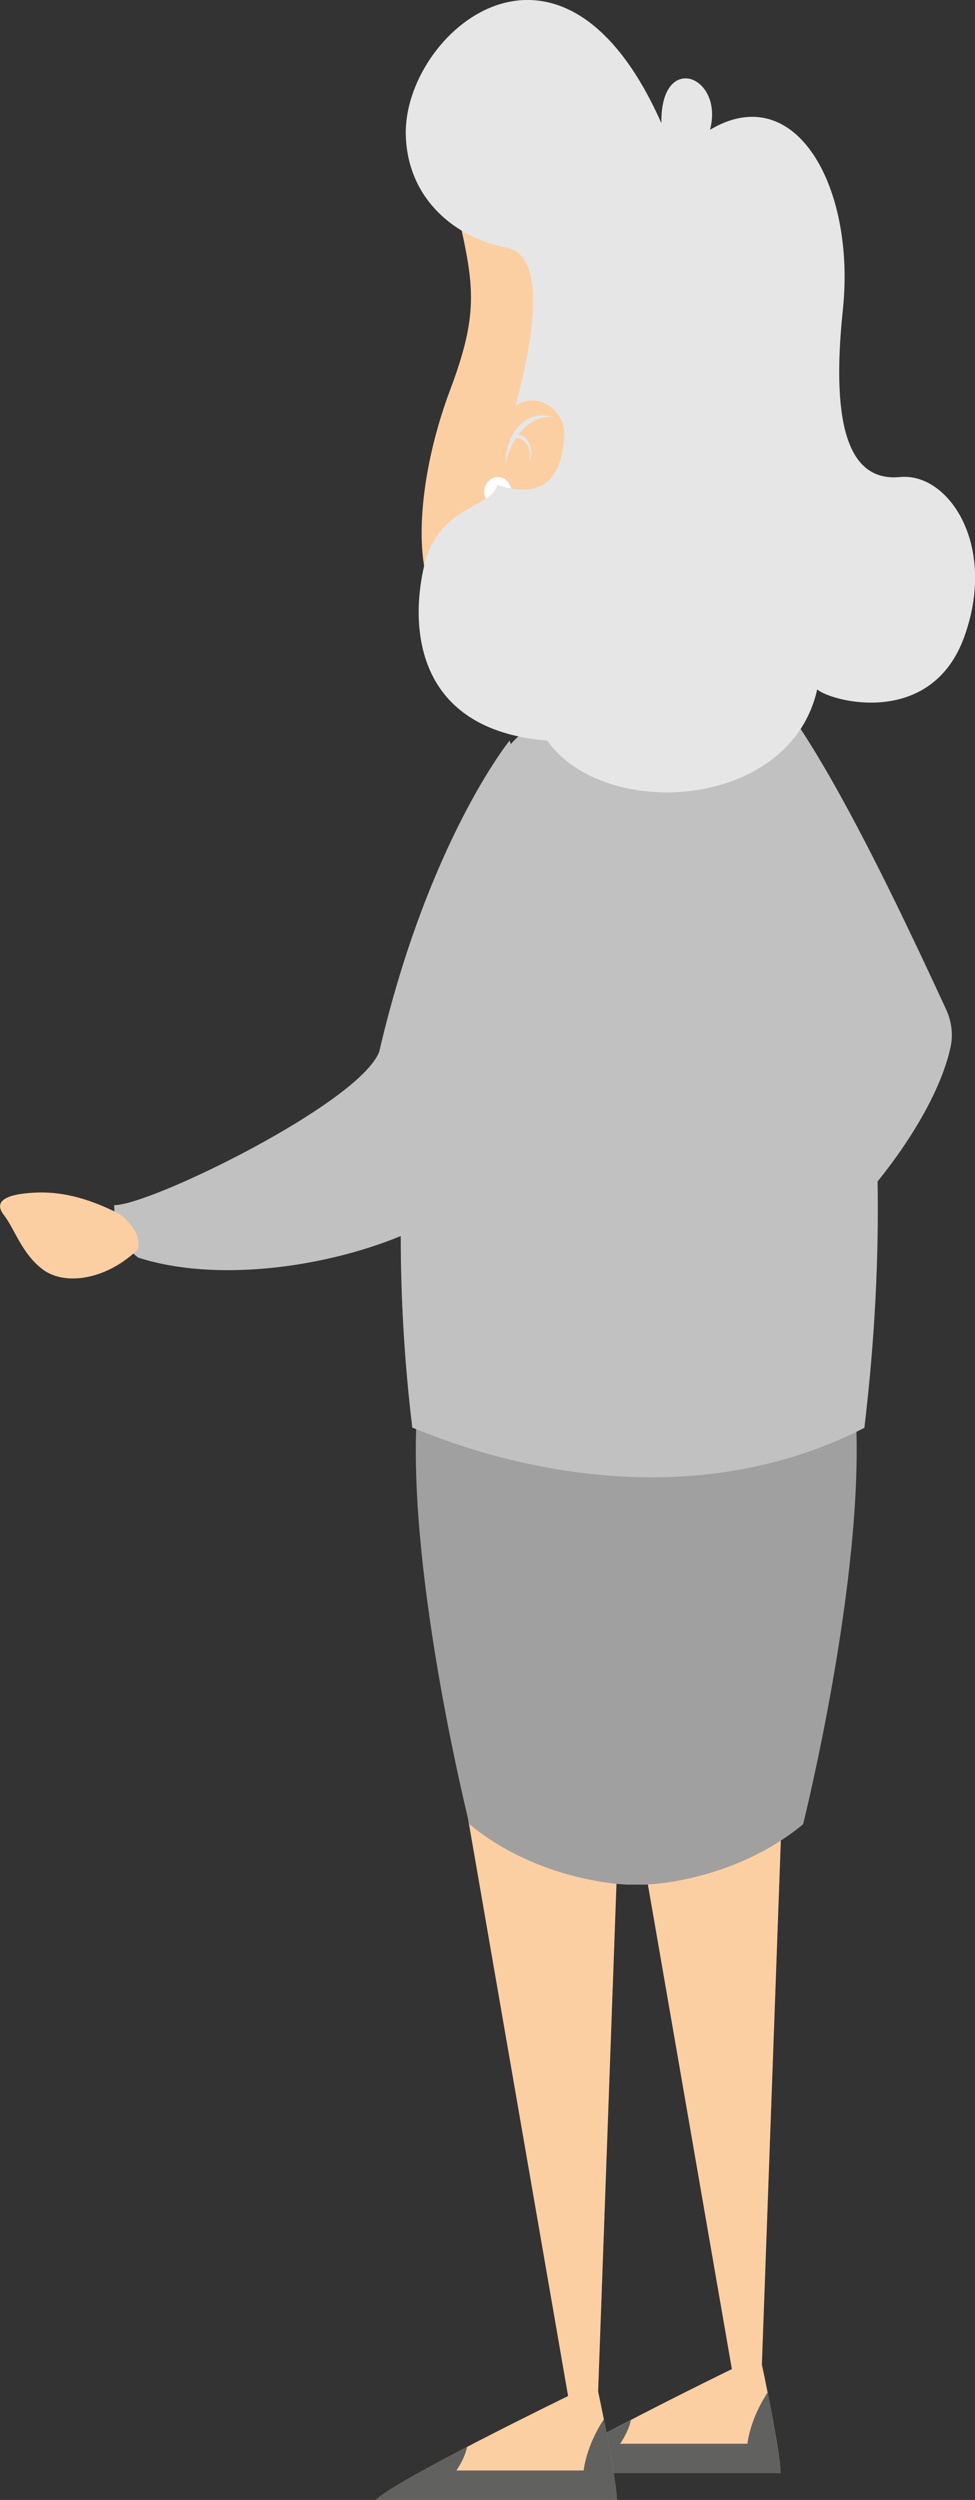 <?xml version="1.0" encoding="UTF-8"?>
<svg xmlns="http://www.w3.org/2000/svg" viewBox="0 0 53.94 138.3">
  <rect x="0" y="0" width="53.94" height="138.3" fill="#333333" stroke="none"/>
  <defs>
    <style>
      .uuid-76f46937-c817-4f51-9f1f-c3b970dc4952 {
        fill: #fccfa3;
      }

      .uuid-d68f6e82-a77e-49d4-a929-f157ea8f9621 {
        fill: #fff;
      }

      .uuid-44ec9edf-92f5-421e-81e7-e7f2ce5761c3 {
        isolation: isolate;
      }

      .uuid-d4aaae82-a3d8-4075-becb-605c3624630f, .uuid-cae88511-daf8-41c6-ac02-9dd056667ef2 {
        fill: #e6e6e6;
      }

      .uuid-157c1b25-3b6e-4b15-a568-2fb66b3f64d3 {
        fill: #616160;
      }

      .uuid-2e391c89-fa9b-4525-a809-5b2765640fe8 {
        fill: #c2c1c1;
      }

      .uuid-668e2bf5-a0e3-4022-a9a3-743c26ab9036 {
        fill: #a1a0a0;
      }

      .uuid-cae88511-daf8-41c6-ac02-9dd056667ef2 {
        mix-blend-mode: multiply;
      }
    </style>
  </defs>
  <g class="uuid-44ec9edf-92f5-421e-81e7-e7f2ce5761c3">
    <g id="uuid-122a18e7-8eed-4789-b82f-70b837f2b174" data-name="Ebene 1">
      <path class="uuid-76f46937-c817-4f51-9f1f-c3b970dc4952" d="M25.37,11.98c.87,3.86,1.11,5.4-.47,9.6s-2.06,8.83-1.03,11.15c1.03,2.32,8.93-1.03,9.09-1.37,.16-.34,1.82-5.23,1.82-5.57s-.32-2.57-.63-4.12-1.19-5.23-1.42-6.26c-.24-1.03-.4-2.06-.79-2.57-.4-.51-6.56-.86-6.56-.86Z"/>
      <path class="uuid-76f46937-c817-4f51-9f1f-c3b970dc4952" d="M40.49,131.07l-5.69-32.84-.84-5.32,9.25,.03,.05,7.17-1.11,30.7s1.03,4.8,1.03,6h-13.33c1.11-1.11,10.64-5.75,10.64-5.75Z"/>
      <path class="uuid-157c1b25-3b6e-4b15-a568-2fb66b3f64d3" d="M34.9,133.88c-.11,.62-.59,1.31-.59,1.31h7.04s.12-1.33,1.12-2.84c.3,1.51,.71,3.71,.71,4.47h-13.33c.5-.51,2.75-1.74,5.05-2.94Z"/>
      <path class="uuid-76f46937-c817-4f51-9f1f-c3b970dc4952" d="M31.43,132.56l-5.69-32.84-.84-5.32,9.25,.03,.05,7.17-1.11,30.7s1.03,4.8,1.03,6h-13.33c1.11-1.11,10.64-5.75,10.64-5.75Z"/>
      <path class="uuid-157c1b25-3b6e-4b15-a568-2fb66b3f64d3" d="M25.84,135.36c-.11,.62-.59,1.31-.59,1.31h7.04s.12-1.33,1.12-2.84c.3,1.51,.71,3.71,.71,4.47h-13.33c.5-.51,2.75-1.74,5.05-2.94Z"/>
      <path class="uuid-668e2bf5-a0e3-4022-a9a3-743c26ab9036" d="M34.74,104.26s-4.82-.09-8.77-3.34c0,0-3.4-13.55-2.92-22.47h24.3c.47,8.92-2.92,22.47-2.92,22.47-3.95,3.26-8.77,3.34-8.77,3.34h-.9Z"/>
      <path class="uuid-cae88511-daf8-41c6-ac02-9dd056667ef2" d="M28.55,24.25c-.3,.46-.5,.98-.6,1.45,.08-2.04,1.29-3.04,2.67-2.62-.82-.09-1.47,.35-1.92,.95,.8,.24,.75,1.2,.59,1.46,.17-.61-.25-1.28-.73-1.25Z"/>
      <path class="uuid-d68f6e82-a77e-49d4-a929-f157ea8f9621" d="M28.29,27.2c0,.45-.34,.81-.75,.81s-.75-.36-.75-.81,.34-.81,.75-.81,.75,.36,.75,.81Z"/>
      <path id="uuid-9f7cc325-cf7b-4407-86c1-ad6b51f2f076" data-name="icon-color" class="icon-color uuid-2e391c89-fa9b-4525-a809-5b2765640fe8" d="M6.32,66.67c1.98,.02,13.57-5.64,14.66-8.49,2.71-11.65,7.21-17.21,7.21-17.21,.02,.06,.04,.13,.07,.19,.7-.77,1.55-1.36,2.63-1.67,.53-.15,1.03-.24,1.41-.2h6.04c.64-.07,1.63,.23,2.55,.6-.13-2.22-.01-3.47-.01-3.47,3.01,1.8,7.53,10.89,11.47,19.44,.29,.64,.39,1.36,.24,2.06-.47,2.18-1.99,4.9-4.04,7.44,.07,4.05-.13,8.6-.73,13.63-12.17,6.23-25.04-.15-25.01,0-.46-3.83-.64-7.35-.64-10.61-4.33,1.78-10.3,2.56-14.53,1.19-1.39-1.05-1.32-2.89-1.32-2.89Z"/>
      <path class="uuid-d4aaae82-a3d8-4075-becb-605c3624630f" d="M36.59,6.84c-.08-4.03,3.48-2.66,2.69,.34,4.74-2.83,8.06,3.17,7.35,9.95-.71,6.77,.47,9.52,3.16,9.26,2.69-.26,5.38,3.77,3.56,8.83-1.82,5.06-7.35,3.6-8.14,2.92-1.5,6.69-11.78,7.29-14.94,2.83-7.35-.6-7.59-6.35-6.8-9.69,.79-3.34,3.79-3.17,4.03-4.46,3.32,1.11,3.64-1.5,3.72-2.74,.08-1.24-1.38-2.53-2.69-1.63,.4-1.63,2.21-8.23-.51-8.75-2.73-.51-5.47-2.61-5.57-6.22-.16-5.62,8.58-13.25,14.15-.64Z"/>
      <path class="uuid-76f46937-c817-4f51-9f1f-c3b970dc4952" d="M6.56,67.13c-1.79-.9-3.25-1.23-4.69-1.15s-2.28,.43-1.66,1.23c.62,.8,.99,2.14,2.16,3.02s3.43,.63,5.24-1.09c.33-1.09-1.05-2.01-1.05-2.01Z"/>
    </g>
  </g>
</svg>
